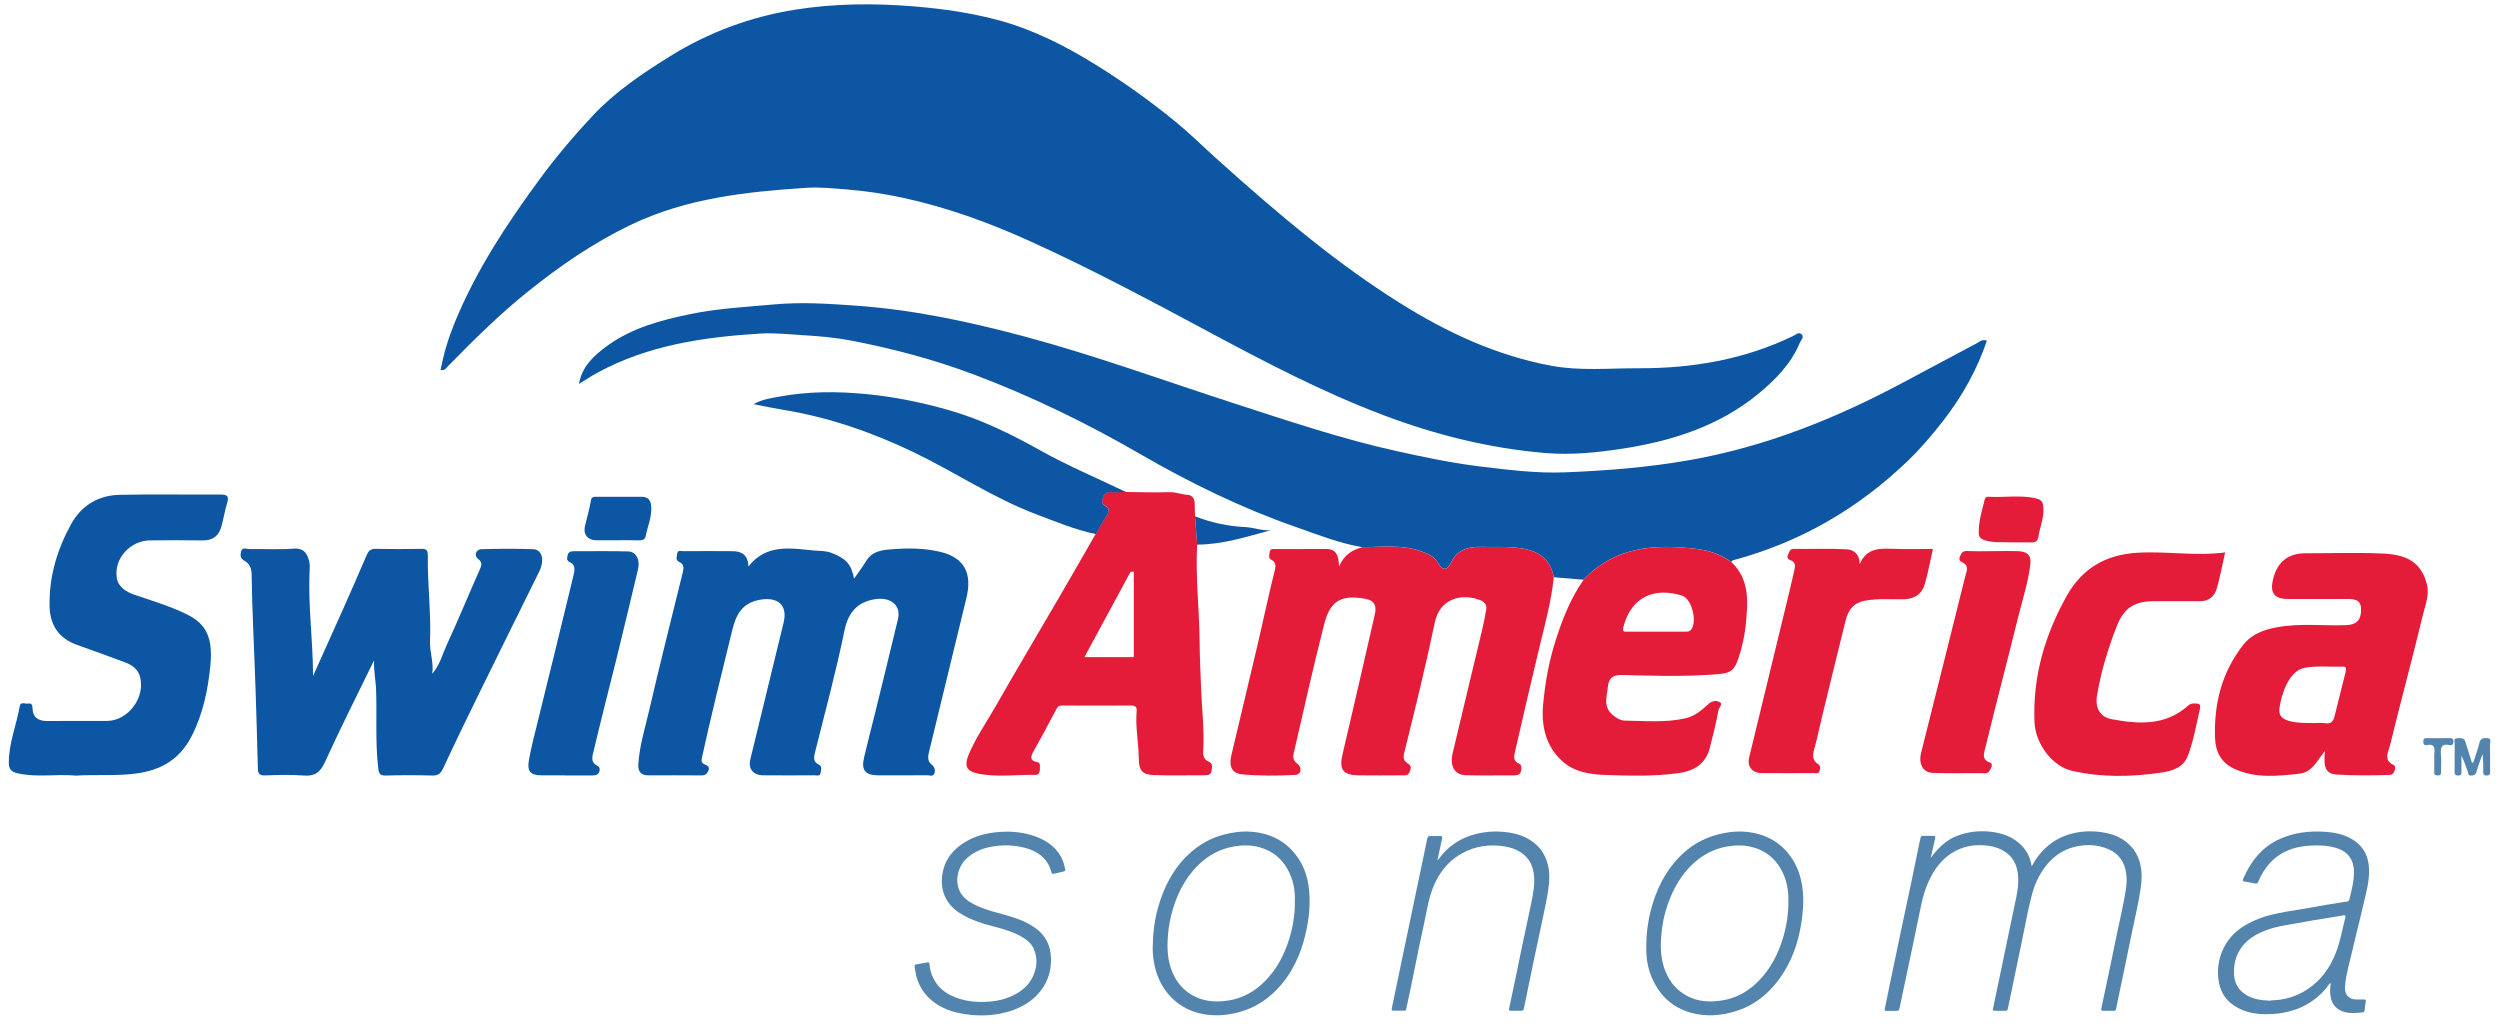 <svg xmlns="http://www.w3.org/2000/svg" width="136" height="56" viewBox="0 0 136 56" fill="none"><g clip-path="url(#clip0_4791_24764)"><path d="M23.971 20.12C24.137 19.225 24.402 18.363 24.747 17.523C25.894 14.73 27.533 12.24 29.302 9.822C30.205 8.587 31.192 7.42 32.228 6.311C33.451 5 34.938 4.001 36.455 3.058C38.55 1.756 40.832 0.916 43.24 0.529C45.434 0.177 47.654 0.168 49.881 0.361C51.35 0.488 52.789 0.697 54.217 1.072C56.149 1.581 57.904 2.467 59.59 3.511C61.1 4.445 62.546 5.478 63.924 6.601C64.703 7.236 65.42 7.949 66.17 8.623C67.831 10.119 69.514 11.589 71.262 12.983C72.833 14.24 74.454 15.415 76.152 16.483C78.715 18.091 81.43 19.352 84.415 19.902C85.966 20.187 87.55 20.028 89.119 20.033C92.052 20.044 94.888 19.566 97.557 18.273C97.685 18.211 97.834 18.054 97.982 18.167C98.189 18.323 97.964 18.517 97.918 18.627C97.439 19.794 96.572 20.67 95.63 21.441C93.505 23.18 90.976 23.981 88.327 24.398C86.919 24.618 85.484 24.763 84.059 24.644C81.035 24.388 78.115 23.664 75.269 22.589C71.968 21.344 68.853 19.711 65.75 18.05C62.544 16.333 59.339 14.617 56.024 13.117C53.786 12.102 51.495 11.272 49.1 10.756C48.115 10.545 47.114 10.39 46.101 10.31C45.349 10.25 44.596 10.167 43.847 10.218C40.571 10.434 37.324 10.781 34.296 12.24C32.291 13.204 30.48 14.451 28.745 15.839C27.179 17.093 25.76 18.501 24.357 19.934C24.268 20.026 24.203 20.173 23.969 20.123L23.971 20.12Z" fill="#0C56A4"></path><path d="M74.104 29.765C72.844 29.553 71.659 29.077 70.465 28.658C67.518 27.63 64.725 26.261 62.015 24.694C59.118 23.019 56.114 21.554 52.977 20.373C50.802 19.554 48.573 18.965 46.307 18.528C45.49 18.372 44.641 18.291 43.794 18.241C42.984 18.192 42.175 18.098 41.365 18.146C38.291 18.335 35.27 18.77 32.502 20.274C32.173 20.454 31.857 20.663 31.494 20.886C31.667 19.925 32.295 19.361 32.981 18.852C34.346 17.84 35.944 17.419 37.56 17.086C39.063 16.775 40.595 16.699 42.121 16.559C43.622 16.423 45.099 16.524 46.571 16.628C49.685 16.849 52.739 17.502 55.758 18.312C59.599 19.343 63.336 20.712 67.118 21.938C70.054 22.888 72.978 23.877 75.995 24.545C77.5 24.876 79.003 25.191 80.535 25.378C82.065 25.562 83.6 25.757 85.132 25.695C87.387 25.605 89.636 25.43 91.875 25.037C96.036 24.308 99.886 22.762 103.591 20.776C104.901 20.074 106.209 19.375 107.523 18.68C107.682 18.595 107.832 18.431 108.086 18.537C107.544 20.125 106.742 21.561 105.718 22.879C105.121 23.647 104.495 24.386 103.796 25.06C101.069 27.685 97.9 29.514 94.256 30.485C94.227 30.492 94.209 30.543 94.186 30.573C93.587 30.133 92.921 29.931 92.177 29.846C89.931 29.593 87.823 29.761 86.14 31.539C85.602 31.493 85.062 31.447 84.524 31.401C84.349 30.428 83.752 29.997 82.803 29.836C82.045 29.71 81.3 29.772 80.549 29.749C79.863 29.728 79.252 29.924 78.932 30.614C78.726 31.063 78.453 31.019 78.263 30.674C78.029 30.251 77.659 30.11 77.259 29.972C76.224 29.613 75.159 29.765 74.104 29.763V29.765Z" fill="#0C56A4"></path><path d="M40.711 30.819C41.717 29.542 43.054 29.839 44.332 29.952C44.627 29.977 44.927 29.959 45.233 30.078C46.01 30.382 46.298 30.658 46.464 31.479C46.697 31.141 46.936 30.819 47.147 30.481C47.458 29.986 47.985 29.924 48.457 29.885C49.36 29.809 50.278 29.809 51.167 30.025C52.443 30.336 52.904 31.169 52.575 32.524C51.901 35.317 51.22 38.11 50.538 40.903C50.475 41.163 50.448 41.407 50.684 41.596C50.843 41.722 50.893 41.89 50.831 42.068C50.759 42.275 50.563 42.171 50.427 42.173C49.551 42.182 48.675 42.18 47.798 42.178C47.067 42.178 46.84 41.909 47.006 41.202C47.194 40.399 47.403 39.603 47.601 38.803C48.021 37.091 48.445 35.379 48.852 33.665C49.024 32.936 48.459 32.48 47.658 32.588C46.645 32.724 46.139 33.327 45.944 34.282C45.483 36.518 44.892 38.72 44.336 40.931C44.275 41.175 44.221 41.444 44.534 41.589C44.761 41.695 44.654 41.902 44.638 42.054C44.618 42.245 44.429 42.176 44.307 42.176C43.371 42.18 42.436 42.187 41.503 42.176C40.963 42.169 40.693 41.819 40.82 41.301C41.419 38.826 42.021 36.348 42.627 33.874C42.856 32.938 42.343 32.471 41.396 32.618C40.379 32.777 40.041 33.419 39.825 34.314C39.274 36.587 38.702 38.853 38.202 41.14C38.152 41.373 38.118 41.492 38.352 41.591C38.493 41.651 38.624 41.722 38.529 41.941C38.445 42.134 38.329 42.185 38.134 42.182C37.181 42.173 36.225 42.176 35.271 42.18C34.874 42.18 34.704 41.975 34.724 41.591C34.783 40.565 35.099 39.59 35.326 38.598C35.903 36.097 36.538 33.608 37.149 31.113C37.203 30.888 37.203 30.683 36.949 30.57C36.72 30.469 36.827 30.26 36.842 30.108C36.863 29.915 37.051 29.984 37.172 29.984C38.068 29.979 38.963 29.975 39.859 29.984C40.361 29.988 40.7 30.205 40.711 30.817V30.819Z" fill="#0C56A4"></path><path d="M74.104 29.765C75.159 29.765 76.224 29.616 77.259 29.975C77.661 30.113 78.029 30.253 78.263 30.676C78.454 31.021 78.726 31.065 78.933 30.617C79.253 29.929 79.863 29.731 80.549 29.752C81.3 29.774 82.045 29.71 82.803 29.839C83.75 29.998 84.349 30.43 84.524 31.403C84.399 32.692 84.047 33.934 83.75 35.186C83.296 37.089 82.846 38.994 82.415 40.901C82.365 41.12 82.297 41.405 82.635 41.543C82.803 41.612 82.776 41.821 82.735 41.969C82.688 42.143 82.535 42.18 82.365 42.18C81.489 42.176 80.612 42.199 79.736 42.171C79.13 42.15 78.858 41.681 79.023 40.977C79.548 38.757 80.086 36.539 80.615 34.319C80.708 33.927 80.792 33.534 80.853 33.136C80.889 32.906 80.758 32.74 80.542 32.655C79.511 32.245 78.324 32.57 78.058 33.84C77.559 36.224 76.976 38.589 76.39 40.954C76.324 41.225 76.36 41.37 76.54 41.499C76.703 41.617 76.799 41.665 76.708 41.934C76.612 42.219 76.46 42.178 76.281 42.178C75.482 42.18 74.683 42.192 73.886 42.178C73.057 42.162 72.842 41.86 73.03 41.051C73.62 38.511 74.217 35.971 74.789 33.426C74.878 33.035 74.844 32.68 74.274 32.575C72.78 32.298 72.317 32.853 72.02 34.017C71.432 36.32 70.916 38.644 70.381 40.961C70.331 41.177 70.333 41.37 70.585 41.554C70.835 41.736 70.814 42.139 70.447 42.157C69.498 42.206 68.537 42.212 67.591 42.127C67.012 42.074 66.844 41.699 66.984 41.097C67.466 39.042 67.963 36.994 68.444 34.94C68.755 33.612 69.032 32.278 69.364 30.957C69.425 30.711 69.334 30.541 69.209 30.481C68.978 30.37 69.048 30.248 69.066 30.071C69.094 29.814 69.259 29.869 69.402 29.869C70.317 29.866 71.232 29.871 72.149 29.866C72.678 29.864 72.826 30.198 72.844 30.819C73.132 30.154 73.582 29.91 74.102 29.77L74.104 29.765Z" fill="#E51C39"></path><path d="M20.343 35.936C19.403 37.868 18.502 39.642 17.68 41.451C17.421 42.019 17.128 42.238 16.52 42.189C15.823 42.132 15.119 42.159 14.418 42.182C14.104 42.192 14.034 42.086 14.027 41.782C13.991 40.33 13.948 38.879 13.9 37.429C13.832 35.356 13.716 33.283 13.687 31.208C13.682 30.906 13.553 30.644 13.319 30.52C13.053 30.38 13.069 30.184 13.119 29.988C13.183 29.744 13.417 29.871 13.566 29.869C14.363 29.855 15.167 29.908 15.959 29.846C16.531 29.8 16.715 30.108 16.824 30.554C16.865 30.722 16.849 30.909 16.84 31.084C16.756 32.982 17.029 34.868 17.029 36.778C17.589 35.529 18.152 34.282 18.709 33.032C19.128 32.089 19.544 31.143 19.95 30.193C20.046 29.97 20.161 29.853 20.42 29.857C21.258 29.871 22.096 29.876 22.931 29.857C23.235 29.85 23.278 29.984 23.274 30.244C23.251 31.794 23.458 33.338 23.394 34.894C23.369 35.478 23.608 36.049 23.512 36.654C23.923 36.189 24.066 35.593 24.314 35.057C24.931 33.72 25.49 32.356 26.087 31.01C26.2 30.755 26.271 30.603 25.982 30.382C25.798 30.241 25.869 29.885 26.193 29.876C27.126 29.848 28.062 29.843 28.997 29.876C29.49 29.892 29.642 30.462 29.335 31.088C28.275 33.244 27.204 35.393 26.146 37.551C25.453 38.964 24.765 40.381 24.102 41.807C23.966 42.1 23.821 42.199 23.506 42.189C22.67 42.164 21.83 42.164 20.995 42.189C20.656 42.199 20.609 42.077 20.572 41.759C20.409 40.328 20.513 38.895 20.457 37.464C20.438 37.013 20.334 36.559 20.348 35.94L20.343 35.936Z" fill="#0C56A4"></path><path d="M61.25 26.764C62.04 26.771 62.832 26.799 63.622 26.774C63.976 26.762 64.289 26.909 64.635 26.923C64.837 26.932 64.991 27.128 64.991 27.383C64.991 27.618 65.002 27.853 65.009 28.085C65.048 28.598 65.086 29.111 65.125 29.624C65.027 31.391 65.245 33.154 65.259 34.921C65.266 35.733 65.306 36.559 65.336 37.38C65.379 38.554 65.527 39.725 65.452 40.903C65.436 41.156 65.543 41.342 65.742 41.427C66.01 41.54 65.924 41.747 65.91 41.92C65.892 42.141 65.715 42.177 65.522 42.175C64.607 42.173 63.692 42.198 62.78 42.166C62.128 42.143 61.956 41.91 61.949 41.255C61.94 40.394 61.758 39.543 61.833 38.678C61.853 38.439 61.742 38.381 61.524 38.381C60.28 38.388 59.034 38.386 57.788 38.381C57.645 38.381 57.556 38.406 57.477 38.56C57.07 39.343 56.643 40.114 56.217 40.884C56.071 41.147 56.014 41.383 56.389 41.45C56.646 41.496 56.555 41.669 56.568 41.805C56.587 41.982 56.509 42.157 56.337 42.154C55.274 42.131 54.203 42.304 53.154 42.072C52.55 41.938 52.453 41.627 52.702 41.034C53.1 40.093 53.688 39.26 54.189 38.376C55.306 36.414 56.466 34.474 57.601 32.521C58.276 31.364 58.941 30.202 59.608 29.042C59.808 28.699 59.999 28.347 60.212 28.014C60.342 27.811 60.357 27.63 60.142 27.521C59.894 27.399 59.94 27.229 59.999 27.041C60.065 26.827 60.208 26.753 60.432 26.767C60.7 26.783 60.973 26.76 61.243 26.753L61.25 26.764ZM61.679 31.092C61.62 31.099 61.561 31.106 61.499 31.113C60.668 32.648 59.84 34.182 58.993 35.747H61.679V31.092Z" fill="#E51C39"></path><path d="M4.093 42.191C3.067 42.095 2 42.309 0.944 42.065C0.624 41.991 0.479 41.832 0.479 41.508C0.476 40.431 0.896 39.437 1.08 38.397C1.123 38.156 1.375 38.303 1.53 38.275C1.698 38.245 1.763 38.331 1.768 38.51C1.782 39.06 2.109 39.23 2.608 39.223C3.677 39.209 4.749 39.223 5.82 39.219C6.999 39.214 7.968 37.877 7.591 36.734C7.48 36.4 7.173 36.172 6.842 36.048C5.959 35.712 5.067 35.397 4.177 35.077C3.207 34.727 2.717 34.01 2.697 32.981C2.662 31.373 3.11 29.891 3.87 28.511C4.429 27.494 5.355 26.944 6.497 26.919C8.324 26.877 10.156 26.914 11.984 26.903C12.345 26.9 12.479 26.981 12.356 27.37C12.225 27.788 12.161 28.226 12.043 28.649C11.9 29.157 11.566 29.408 11.026 29.399C10.072 29.383 9.119 29.387 8.165 29.397C7.094 29.406 6.197 30.368 6.352 31.426C6.422 31.921 6.844 32.197 7.328 32.36C8.222 32.661 9.135 32.94 9.991 33.336C11.04 33.821 11.616 34.431 11.446 36.186C11.316 37.516 11.046 38.839 10.42 40.056C9.773 41.317 8.747 41.906 7.375 42.083C6.29 42.224 5.21 42.122 4.095 42.196L4.093 42.191Z" fill="#0C56A4"></path><path d="M126.473 40.853C126.039 41.398 125.783 42.01 125.088 42.088C123.885 42.222 122.677 42.353 121.531 41.815C120.843 41.492 120.525 40.913 120.498 40.149C120.432 38.29 120.861 36.59 122.012 35.105C122.486 34.493 123.143 34.254 123.864 34.123C125.115 33.893 126.378 34.052 127.635 34.008C128.194 33.99 128.457 33.725 128.443 33.124C128.43 32.595 128.044 32.586 127.662 32.584C126.591 32.584 125.519 32.588 124.45 32.584C123.719 32.579 123.478 32.252 123.651 31.521C123.877 30.573 124.465 30.099 125.417 30.099C126.82 30.099 128.223 30.048 129.622 30.113C130.873 30.17 131.683 30.536 132.014 31.746C132.18 32.356 131.935 32.904 131.806 33.447C131.236 35.833 130.587 38.198 130.008 40.581C129.93 40.897 129.635 41.352 130.226 41.621C130.366 41.686 130.282 42.146 130.012 42.155C129.041 42.187 128.064 42.197 127.095 42.134C126.373 42.086 126.43 41.476 126.473 40.85V40.853ZM125.862 39.337C126.076 39.337 126.294 39.309 126.502 39.343C126.827 39.396 126.936 39.221 127.002 38.955C127.199 38.156 127.399 37.36 127.599 36.562C127.633 36.424 127.674 36.258 127.467 36.267C126.775 36.29 126.085 36.203 125.39 36.325C124.518 36.479 124.114 37.749 124.005 38.499C123.942 38.939 124.155 39.118 124.552 39.226C124.99 39.346 125.426 39.325 125.864 39.334L125.862 39.337Z" fill="#E51C39"></path><path d="M86.14 31.542C87.822 29.763 89.929 29.595 92.176 29.848C92.919 29.933 93.584 30.136 94.185 30.575C95.191 31.521 95.091 32.749 94.973 33.95C94.925 34.436 94.828 34.931 94.692 35.416C94.344 36.642 94.197 36.631 92.932 36.711C91.382 36.808 89.817 36.76 88.262 36.721C87.756 36.707 87.516 36.866 87.468 37.358C87.416 37.894 87.198 38.439 87.731 38.895C87.935 39.07 88.176 39.199 88.387 39.201C89.486 39.215 90.594 39.323 91.684 39.077C92.181 38.966 92.569 38.642 92.932 38.304C93.121 38.126 93.341 38.099 93.52 38.177C93.772 38.288 93.513 38.485 93.488 38.621C93.359 39.318 93.191 40.008 93.012 40.694C92.789 41.538 92.206 41.943 91.25 42.068C89.956 42.238 88.655 42.203 87.363 42.16C86.517 42.132 85.638 42.008 84.966 41.389C84.072 40.563 83.838 39.459 83.947 38.308C84.056 37.144 84.26 35.987 84.619 34.862C84.993 33.688 85.436 32.554 86.147 31.542H86.14ZM90.099 34.362C90.603 34.362 91.107 34.365 91.611 34.362C91.724 34.362 91.872 34.372 91.945 34.307C92.369 33.93 92.065 32.577 91.497 32.4C90.063 31.956 88.773 32.4 88.321 34.075C88.24 34.381 88.331 34.362 88.528 34.362C89.052 34.362 89.575 34.362 90.099 34.362Z" fill="#E51C39"></path><path d="M121.047 30.055C120.89 30.747 120.772 31.373 120.604 31.983C120.481 32.431 120.179 32.707 119.684 32.705C118.847 32.703 118.011 32.705 117.174 32.705C116.12 32.705 115.541 33.075 115.16 34.046C114.676 35.277 114.29 36.54 114.075 37.849C113.968 38.496 114.231 39.002 114.867 39.122C116.327 39.396 117.784 39.495 119.019 38.397C119.194 38.241 119.373 38.257 119.56 38.282C119.723 38.303 119.696 38.468 119.675 38.565C119.48 39.423 119.33 40.293 119.019 41.119C118.776 41.765 118.145 41.945 117.589 42.028C115.966 42.267 114.329 42.304 112.715 41.931C111.616 41.678 110.724 40.436 110.676 39.283C110.574 36.812 111.239 34.541 112.427 32.422C113.253 30.947 114.513 30.181 116.243 30.071C117.83 29.969 119.401 30.266 121.049 30.052L121.047 30.055Z" fill="#E51C39"></path><path d="M101.165 30.692C101.564 29.762 102.316 29.836 103.063 29.859C103.741 29.88 104.422 29.864 105.151 29.864C105.004 30.515 104.888 31.148 104.713 31.764C104.554 32.319 104.164 32.581 103.569 32.599C102.879 32.62 102.193 32.546 101.492 32.671C100.813 32.79 100.545 33.186 100.4 33.759C99.964 35.505 99.539 37.254 99.115 39.002C98.987 39.525 98.885 40.051 98.745 40.569C98.642 40.947 98.493 41.301 98.922 41.582C99.046 41.664 99.019 41.839 98.976 41.966C98.928 42.106 98.781 42.056 98.674 42.056C97.721 42.06 96.767 42.067 95.814 42.056C95.314 42.049 95.037 41.69 95.153 41.209C95.827 38.416 96.508 35.625 97.185 32.832C97.326 32.254 97.464 31.679 97.594 31.099C97.646 30.862 97.728 30.588 97.405 30.476C97.217 30.411 97.212 30.269 97.276 30.158C97.342 30.043 97.348 29.857 97.575 29.859C98.547 29.873 99.523 29.829 100.493 29.884C100.86 29.905 101.174 30.17 101.167 30.692H101.165Z" fill="#E51C39"></path><path d="M61.249 26.765C60.979 26.771 60.709 26.794 60.439 26.778C60.214 26.765 60.071 26.838 60.005 27.052C59.946 27.241 59.901 27.411 60.148 27.533C60.364 27.641 60.348 27.823 60.218 28.025C60.003 28.359 59.815 28.709 59.615 29.054C58.495 28.826 57.447 28.382 56.384 27.982C54.023 27.091 51.928 25.667 49.664 24.584C47.394 23.497 45.035 22.685 42.547 22.283C42.059 22.204 41.576 22.099 40.992 21.986C41.464 21.724 41.925 21.664 42.366 21.581C43.948 21.286 45.533 21.282 47.135 21.438C48.659 21.586 50.141 21.892 51.608 22.308C53.372 22.81 55.011 23.617 56.604 24.51C58.112 25.354 59.701 26.015 61.252 26.767L61.249 26.765Z" fill="#0C56A4"></path><path d="M30.72 42.177C30.291 42.177 29.864 42.182 29.435 42.177C28.863 42.17 28.668 41.97 28.77 41.367C28.89 40.67 29.074 39.983 29.244 39.294C29.896 36.635 30.557 33.977 31.195 31.313C31.251 31.074 31.34 30.736 31.002 30.586C30.784 30.489 30.859 30.319 30.884 30.19C30.911 30.052 31.04 29.983 31.197 29.986C32.189 29.99 33.183 29.97 34.175 29.997C34.607 30.009 34.831 30.453 34.709 30.966C34.323 32.588 33.937 34.21 33.538 35.827C33.127 37.5 32.688 39.168 32.296 40.845C32.237 41.101 32.089 41.467 32.498 41.657C32.632 41.719 32.654 41.881 32.584 42.019C32.514 42.157 32.386 42.184 32.237 42.184C31.73 42.18 31.224 42.184 30.718 42.184L30.72 42.177Z" fill="#0C56A4"></path><path d="M108.411 29.982C108.879 29.982 109.347 29.965 109.814 29.986C110.23 30.005 110.509 30.172 110.452 30.674C110.343 31.654 110.032 32.586 109.798 33.534C109.215 35.897 108.591 38.251 108.018 40.616C107.953 40.887 107.746 41.318 108.264 41.488C108.393 41.532 108.366 41.69 108.305 41.789C108.232 41.911 108.207 42.068 107.989 42.065C107.035 42.049 106.08 42.088 105.126 42.044C104.6 42.022 104.359 41.545 104.509 40.949C105.308 37.751 106.116 34.556 106.908 31.355C106.97 31.107 107.142 30.778 106.774 30.605C106.586 30.518 106.552 30.414 106.631 30.246C106.706 30.085 106.783 29.961 107.011 29.975C107.476 30 107.946 29.982 108.411 29.982Z" fill="#E51C39"></path><path d="M109.415 29.507C108.992 29.475 108.518 29.544 108.037 29.408C107.755 29.327 107.644 29.242 107.642 28.952C107.637 28.363 107.81 27.811 107.948 27.252C107.971 27.158 108.003 27.013 108.164 27.022C109.027 27.08 109.896 26.909 110.761 27.114C111.09 27.192 111.142 27.337 111.161 27.632C111.197 28.191 110.961 28.69 110.884 29.222C110.836 29.541 110.582 29.512 110.346 29.507C110.055 29.502 109.762 29.507 109.415 29.507Z" fill="#E51C39"></path><path d="M33.519 29.39C33.151 29.39 32.784 29.395 32.416 29.39C31.966 29.381 31.719 29.068 31.819 28.631C31.926 28.166 32.066 27.709 32.144 27.241C32.184 27 32.316 27.025 32.466 27.025C33.279 27.025 34.094 27.025 34.906 27.025C35.265 27.025 35.41 27.221 35.428 27.577C35.458 28.132 35.231 28.629 35.129 29.153C35.088 29.36 34.938 29.402 34.741 29.395C34.334 29.381 33.928 29.39 33.519 29.39Z" fill="#0C56A4"></path><path d="M134.548 41.485C134.662 41.129 134.791 40.774 134.88 40.411C134.943 40.151 135.1 40.142 135.304 40.155C135.57 40.174 135.452 40.376 135.454 40.491C135.468 40.977 135.459 41.464 135.461 41.952C135.461 42.086 135.465 42.189 135.275 42.189C135.089 42.189 135.086 42.09 135.089 41.955C135.093 41.646 135.089 41.338 135.048 41.023C134.939 41.338 134.812 41.646 134.728 41.968C134.682 42.141 134.603 42.173 134.448 42.189C134.249 42.212 134.276 42.053 134.239 41.955C134.135 41.674 134.046 41.389 133.903 41.11C133.903 41.398 133.903 41.685 133.903 41.973C133.903 42.095 133.903 42.187 133.735 42.189C133.57 42.189 133.527 42.132 133.529 41.973C133.536 41.462 133.529 40.949 133.536 40.438C133.536 40.335 133.454 40.164 133.67 40.162C133.844 40.16 134.042 40.107 134.117 40.353C134.233 40.733 134.353 41.108 134.471 41.487C134.494 41.487 134.519 41.487 134.541 41.487L134.548 41.485Z" fill="#5284AD"></path><path d="M65.125 29.627C65.086 29.114 65.047 28.601 65.009 28.088C65.896 28.435 66.816 28.629 67.763 28.675C68.221 28.698 68.662 28.889 69.136 28.84C67.815 29.201 66.512 29.622 65.127 29.627H65.125Z" fill="#0C56A4"></path><path d="M132.425 41.364C132.425 41.239 132.412 41.113 132.427 40.989C132.468 40.669 132.416 40.45 132.019 40.529C131.876 40.556 131.83 40.485 131.828 40.34C131.828 40.186 131.889 40.151 132.026 40.154C132.432 40.16 132.838 40.16 133.245 40.154C133.392 40.151 133.469 40.176 133.465 40.356C133.46 40.519 133.383 40.556 133.258 40.529C132.816 40.437 132.752 40.669 132.788 41.042C132.816 41.338 132.793 41.64 132.795 41.939C132.795 42.063 132.82 42.18 132.62 42.185C132.402 42.192 132.421 42.063 132.423 41.923C132.425 41.736 132.423 41.548 132.423 41.361L132.425 41.364Z" fill="#5284AD"></path><path d="M105.026 46.682C105.26 46.353 105.521 46.061 105.836 45.822C106.172 45.569 106.549 45.412 106.955 45.32C107.459 45.205 107.97 45.189 108.479 45.272C109.048 45.364 109.571 45.573 109.984 46.006C110.272 46.305 110.445 46.661 110.513 47.071C110.513 47.082 110.522 47.092 110.531 47.115C110.642 46.935 110.735 46.758 110.856 46.599C111.287 46.031 111.825 45.624 112.506 45.407C113.117 45.212 113.739 45.182 114.365 45.276C114.881 45.355 115.364 45.527 115.766 45.886C116.118 46.199 116.336 46.586 116.438 47.046C116.536 47.48 116.513 47.911 116.449 48.346C116.324 49.197 116.116 50.032 115.945 50.874C115.861 51.286 115.78 51.698 115.693 52.11C115.528 52.913 115.357 53.713 115.189 54.516C115.164 54.634 115.137 54.753 115.117 54.873C115.103 54.956 115.06 54.99 114.978 54.988C114.79 54.986 114.601 54.986 114.415 54.988C114.315 54.988 114.293 54.947 114.313 54.852C114.463 54.153 114.61 53.453 114.758 52.754C114.878 52.181 114.992 51.606 115.112 51.033C115.258 50.333 115.421 49.636 115.553 48.935C115.639 48.468 115.732 47.998 115.666 47.515C115.58 46.887 115.26 46.431 114.681 46.187C114.12 45.95 113.537 45.921 112.942 46.049C112.147 46.222 111.557 46.684 111.114 47.358C110.817 47.807 110.622 48.302 110.495 48.822C110.304 49.597 110.159 50.384 109.997 51.169C109.832 51.972 109.666 52.775 109.498 53.575C109.407 54.015 109.312 54.452 109.221 54.891C109.207 54.951 109.18 54.988 109.119 54.988C108.91 54.988 108.703 54.988 108.495 54.988C108.429 54.988 108.401 54.958 108.417 54.887C108.517 54.42 108.613 53.955 108.71 53.488C108.878 52.678 109.046 51.868 109.216 51.056C109.371 50.313 109.53 49.572 109.682 48.826C109.755 48.474 109.802 48.118 109.791 47.757C109.77 47.089 109.516 46.558 108.91 46.24C108.592 46.072 108.247 46.003 107.895 45.983C107.298 45.946 106.735 46.066 106.22 46.381C105.75 46.666 105.398 47.071 105.126 47.545C104.808 48.095 104.619 48.693 104.494 49.316C104.361 49.977 104.222 50.637 104.084 51.297C103.95 51.935 103.818 52.57 103.682 53.205C103.564 53.757 103.443 54.309 103.33 54.864C103.309 54.96 103.269 54.992 103.178 54.99C102.994 54.986 102.81 54.99 102.626 54.99C102.538 54.99 102.51 54.965 102.533 54.866C102.633 54.413 102.721 53.957 102.815 53.502C103.007 52.572 103.2 51.645 103.398 50.715C103.582 49.843 103.773 48.971 103.954 48.097C104.104 47.377 104.249 46.657 104.399 45.939C104.424 45.819 104.454 45.702 104.476 45.585C104.492 45.504 104.535 45.47 104.617 45.47C104.796 45.472 104.976 45.47 105.157 45.47C105.28 45.47 105.296 45.504 105.266 45.631C105.185 45.983 105.107 46.337 105.03 46.691L105.026 46.682Z" fill="#5284AD"></path><path d="M126.763 53.472C126.608 53.676 126.456 53.874 126.279 54.047C125.628 54.684 124.842 55.018 123.95 55.133C123.707 55.165 123.464 55.174 123.221 55.172C122.688 55.167 122.172 55.071 121.7 54.806C121.246 54.551 120.912 54.185 120.765 53.672C120.431 52.515 120.883 51.185 121.9 50.49C122.402 50.147 122.951 49.919 123.539 49.77C124.093 49.629 124.658 49.549 125.221 49.457C125.689 49.381 126.157 49.291 126.624 49.211C126.967 49.153 127.31 49.1 127.653 49.047C127.718 49.038 127.78 49.029 127.8 48.951C127.934 48.417 128.075 47.888 128.052 47.329C128.027 46.767 127.723 46.349 127.196 46.164C126.897 46.059 126.588 46.006 126.27 45.996C125.846 45.985 125.426 45.996 125.008 46.089C124.202 46.266 123.575 46.698 123.135 47.409C123.021 47.591 122.926 47.782 122.842 47.977C122.808 48.058 122.767 48.081 122.676 48.06C122.486 48.017 122.293 47.987 122.1 47.957C122.009 47.943 121.988 47.906 122.027 47.816C122.215 47.377 122.447 46.963 122.758 46.597C123.119 46.169 123.553 45.84 124.066 45.619C124.819 45.292 125.614 45.2 126.422 45.246C126.942 45.274 127.455 45.368 127.918 45.633C128.465 45.946 128.785 46.413 128.858 47.053C128.924 47.635 128.81 48.194 128.676 48.753C128.592 49.109 128.508 49.468 128.422 49.825C128.27 50.453 128.113 51.079 127.968 51.709C127.823 52.342 127.628 52.965 127.573 53.617C127.55 53.874 127.585 54.13 127.841 54.286C127.943 54.348 128.057 54.367 128.175 54.371C128.316 54.376 128.454 54.374 128.595 54.371C128.686 54.371 128.72 54.415 128.697 54.502C128.661 54.647 128.652 54.797 128.638 54.947C128.631 55.016 128.606 55.066 128.533 55.073C128.159 55.112 127.787 55.154 127.421 55.013C127.058 54.875 126.856 54.606 126.788 54.226C126.749 54.015 126.745 53.801 126.781 53.587C126.785 53.552 126.794 53.515 126.767 53.472H126.763ZM123.45 54.438C123.641 54.408 123.855 54.41 124.07 54.378C124.608 54.295 125.103 54.1 125.555 53.798C126.268 53.32 126.749 52.65 127.062 51.854C127.31 51.226 127.421 50.557 127.589 49.903C127.614 49.809 127.58 49.777 127.485 49.795C127.26 49.837 127.037 49.871 126.813 49.908C126.493 49.961 126.175 50.007 125.855 50.062C125.38 50.145 124.906 50.237 124.429 50.315C123.845 50.409 123.282 50.557 122.758 50.84C121.916 51.293 121.457 52.073 121.537 53.069C121.575 53.554 121.82 53.909 122.231 54.148C122.601 54.364 123.012 54.415 123.455 54.436L123.45 54.438Z" fill="#5284AD"></path><path d="M62.712 51.507C62.712 50.508 62.887 49.544 63.25 48.617C63.647 47.607 64.237 46.735 65.123 46.091C65.559 45.773 66.035 45.548 66.555 45.408C67.041 45.277 67.536 45.21 68.036 45.244C69.137 45.323 70.033 45.785 70.651 46.728C70.985 47.239 71.155 47.812 71.214 48.424C71.309 49.39 71.166 50.325 70.905 51.249C70.758 51.776 70.544 52.278 70.272 52.749C69.929 53.345 69.493 53.863 68.953 54.286C68.485 54.654 67.963 54.91 67.393 55.064C66.748 55.239 66.092 55.287 65.434 55.163C64.796 55.043 64.228 54.76 63.761 54.3C63.361 53.907 63.084 53.437 62.91 52.899C62.762 52.444 62.703 51.979 62.705 51.505L62.712 51.507ZM70.44 49.029C70.465 48.429 70.349 47.828 70.038 47.276C69.702 46.678 69.198 46.287 68.549 46.098C68.097 45.967 67.636 45.967 67.173 46.04C66.397 46.165 65.736 46.514 65.177 47.067C64.406 47.83 63.963 48.778 63.704 49.823C63.597 50.255 63.543 50.697 63.52 51.141C63.486 51.834 63.559 52.506 63.89 53.129C64.131 53.578 64.469 53.928 64.914 54.169C65.525 54.498 66.179 54.53 66.839 54.425C67.618 54.3 68.276 53.925 68.828 53.361C69.45 52.729 69.854 51.963 70.12 51.12C70.331 50.451 70.451 49.765 70.438 49.029H70.44Z" fill="#5284AD"></path><path d="M89.557 51.486C89.557 50.824 89.636 50.17 89.802 49.531C90.086 48.424 90.567 47.423 91.373 46.604C91.945 46.02 92.621 45.617 93.409 45.408C93.981 45.256 94.563 45.189 95.153 45.27C96.143 45.406 96.944 45.873 97.498 46.724C97.832 47.237 98 47.814 98.068 48.429C98.134 49.011 98.084 49.586 98 50.157C97.838 51.263 97.475 52.299 96.824 53.212C96.206 54.079 95.412 54.71 94.385 55.02C93.704 55.227 93.012 55.297 92.313 55.168C91.346 54.988 90.578 54.484 90.077 53.612C89.688 52.936 89.552 52.338 89.557 51.489V51.486ZM97.287 49.011C97.3 48.438 97.196 47.837 96.889 47.29C96.528 46.648 95.988 46.243 95.278 46.07C94.853 45.969 94.424 45.974 93.993 46.043C93.405 46.139 92.874 46.372 92.401 46.733C91.663 47.299 91.175 48.054 90.833 48.91C90.572 49.558 90.424 50.237 90.37 50.932C90.317 51.595 90.351 52.255 90.617 52.883C90.853 53.438 91.219 53.87 91.743 54.16C92.358 54.501 93.021 54.53 93.691 54.422C94.476 54.296 95.141 53.911 95.695 53.339C96.322 52.69 96.728 51.905 96.989 51.045C97.185 50.401 97.291 49.74 97.289 49.008L97.287 49.011Z" fill="#5284AD"></path><path d="M54.702 45.239C55.299 45.239 55.883 45.324 56.437 45.545C56.984 45.764 57.449 46.097 57.733 46.64C57.84 46.845 57.906 47.066 57.944 47.294C57.955 47.358 57.935 47.393 57.869 47.407C57.69 47.446 57.511 47.487 57.331 47.531C57.256 47.549 57.215 47.531 57.193 47.448C57.097 47.064 56.9 46.742 56.582 46.505C56.228 46.242 55.824 46.118 55.397 46.044C55.031 45.982 54.661 45.975 54.298 46.01C53.665 46.07 53.068 46.252 52.582 46.7C52.039 47.2 51.887 48.143 52.362 48.723C52.58 48.987 52.87 49.151 53.174 49.289C53.669 49.512 54.194 49.638 54.714 49.783C55.286 49.944 55.844 50.138 56.332 50.492C56.877 50.885 57.15 51.424 57.172 52.1C57.193 52.652 57.079 53.165 56.791 53.639C56.553 54.031 56.237 54.339 55.858 54.583C55.417 54.863 54.936 55.038 54.423 55.139C53.792 55.264 53.158 55.264 52.527 55.174C51.853 55.077 51.213 54.87 50.675 54.415C50.184 54.001 49.896 53.471 49.794 52.836C49.78 52.756 49.764 52.678 49.753 52.597C49.742 52.517 49.774 52.471 49.862 52.459C50.044 52.431 50.223 52.395 50.405 52.362C50.536 52.339 50.559 52.356 50.568 52.494C50.586 52.735 50.654 52.961 50.757 53.179C50.963 53.621 51.297 53.938 51.726 54.148C52.4 54.479 53.115 54.544 53.853 54.486C54.289 54.452 54.705 54.348 55.097 54.159C55.556 53.938 55.942 53.63 56.171 53.161C56.412 52.669 56.464 52.155 56.246 51.638C56.114 51.322 55.858 51.12 55.572 50.954C55.127 50.699 54.641 50.554 54.148 50.425C53.46 50.243 52.777 50.046 52.173 49.645C51.413 49.141 51.122 48.375 51.274 47.505C51.413 46.716 51.889 46.162 52.564 45.771C53.07 45.476 53.624 45.334 54.203 45.272C54.371 45.253 54.536 45.251 54.705 45.246L54.702 45.239Z" fill="#5284AD"></path><path d="M78.208 46.807C78.467 46.438 78.759 46.139 79.109 45.898C79.552 45.594 80.04 45.408 80.567 45.309C80.923 45.242 81.282 45.219 81.64 45.242C82.333 45.286 82.993 45.444 83.536 45.919C83.87 46.208 84.079 46.579 84.194 47.009C84.326 47.497 84.29 47.985 84.215 48.477C84.149 48.921 84.049 49.358 83.958 49.798C83.781 50.665 83.588 51.528 83.407 52.393C83.254 53.12 83.109 53.849 82.959 54.576C82.939 54.68 82.912 54.781 82.891 54.885C82.878 54.949 82.846 54.983 82.778 54.983C82.578 54.983 82.378 54.983 82.178 54.983C82.106 54.983 82.079 54.951 82.094 54.875C82.237 54.204 82.38 53.532 82.519 52.86C82.605 52.446 82.685 52.029 82.773 51.613C82.918 50.918 83.073 50.223 83.216 49.528C83.323 49.006 83.452 48.486 83.463 47.952C83.479 47.281 83.277 46.708 82.682 46.337C82.428 46.178 82.147 46.093 81.849 46.045C81.046 45.914 80.278 46.022 79.561 46.406C79.077 46.664 78.682 47.032 78.371 47.492C77.994 48.051 77.788 48.672 77.658 49.328C77.518 50.048 77.354 50.766 77.204 51.484C77.116 51.903 77.034 52.324 76.948 52.743C76.814 53.396 76.684 54.049 76.539 54.698C76.464 55.032 76.539 54.974 76.203 54.981C76.072 54.981 75.94 54.981 75.808 54.981C75.726 54.981 75.692 54.954 75.713 54.864C75.785 54.533 75.849 54.199 75.919 53.868C76.069 53.148 76.219 52.427 76.369 51.709C76.537 50.907 76.705 50.106 76.873 49.303C77.041 48.5 77.209 47.699 77.377 46.896C77.465 46.473 77.556 46.052 77.642 45.629C77.663 45.525 77.708 45.474 77.82 45.479C77.988 45.486 78.156 45.479 78.324 45.479C78.457 45.479 78.476 45.507 78.446 45.64C78.364 46.006 78.285 46.374 78.206 46.74C78.203 46.751 78.206 46.763 78.212 46.802L78.208 46.807Z" fill="#5284AD"></path></g><defs><clipPath id="clip0_4791_24764"><rect width="135" height="55" fill="white" transform="translate(0.479 0.234)"></rect></clipPath></defs></svg>
